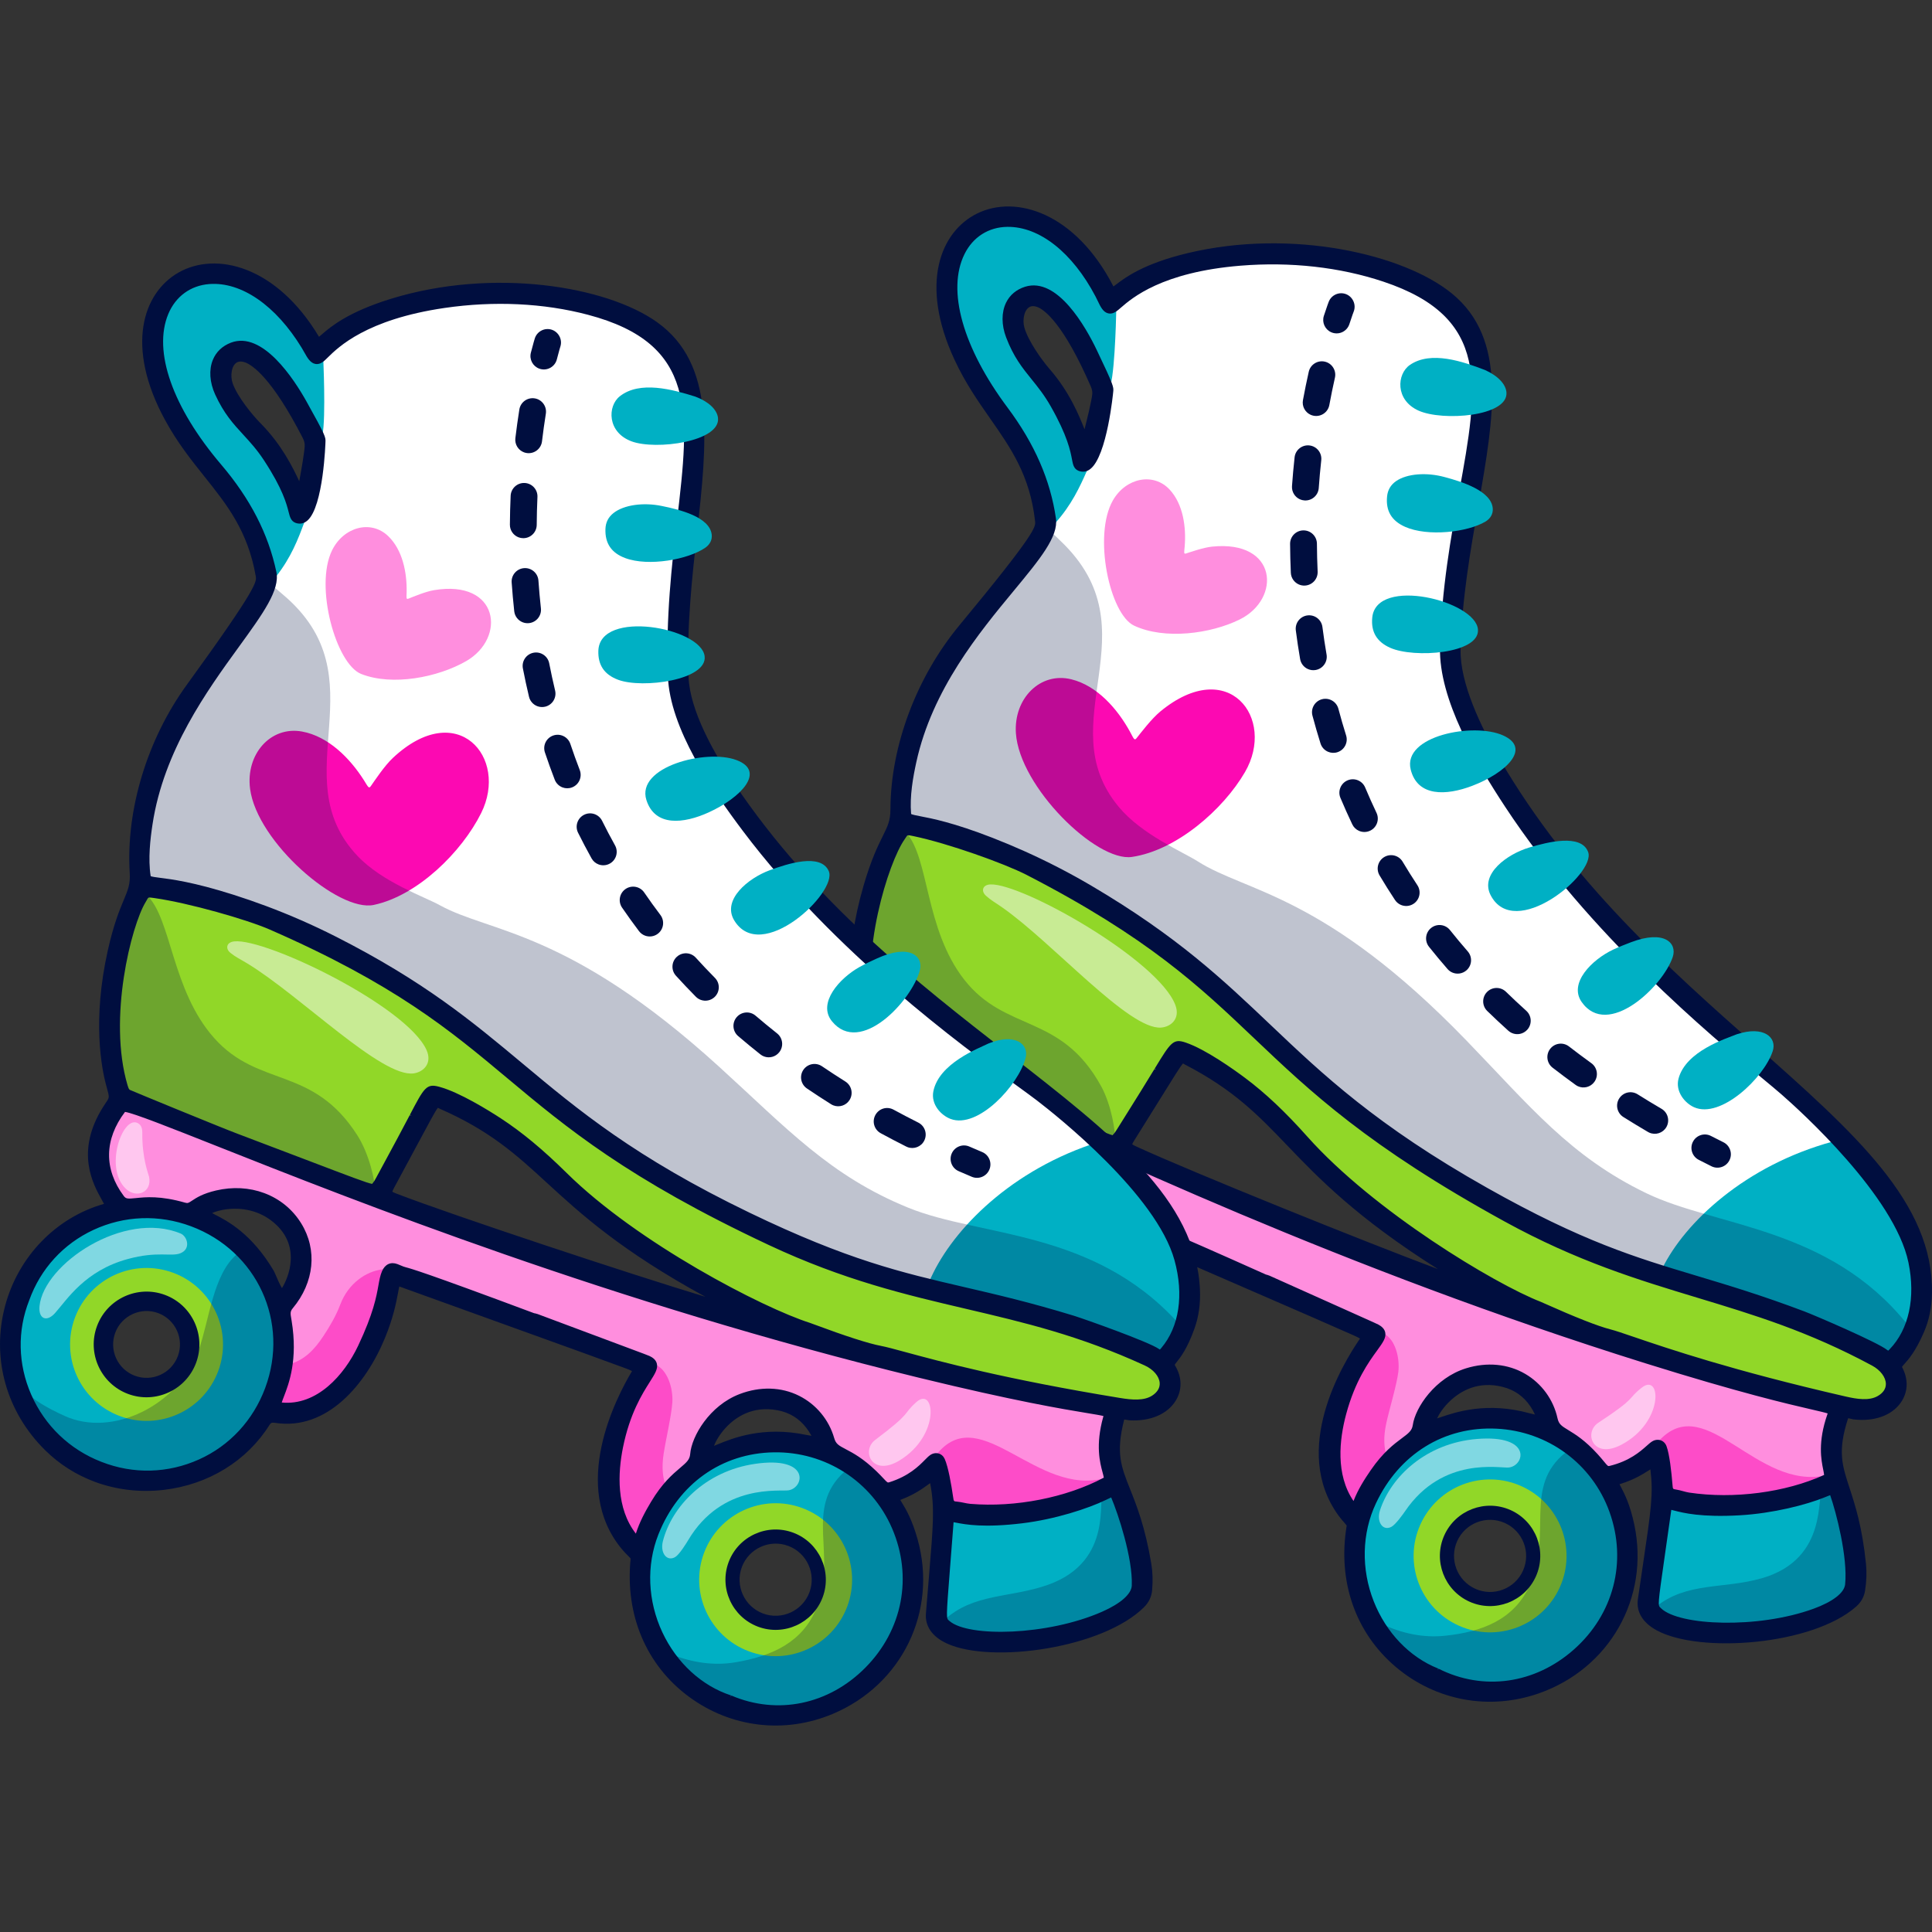 <?xml version="1.0" encoding="UTF-8"?>
<!-- Generator: Adobe Illustrator 25.2.1, SVG Export Plug-In . SVG Version: 6.00 Build 0)  -->
<svg xmlns="http://www.w3.org/2000/svg" xmlns:xlink="http://www.w3.org/1999/xlink" version="1.1" id="Capa_1" x="0px" y="0px" viewBox="0 0 512 512" style="enable-background:new 0 0 512 512;" xml:space="preserve" width="512" height="512">
<rect x="0" y="0" width="512" height="512" fill="#333333" stroke="none"/>
<g>
	<g>
		<g>
			<g>
				<path style="fill:#FFFFFF;" d="M277.543,140.809c0.544-0.899,0.658-1.808,0.266-2.93c-0.862-2.469-0.547-9.322-8.23-22.263      c-4.448-7.492-12.144-14.886-16.49-29.576c-7.896-26.695,17.017-39.548,35.204-14.869c5.241,7.111,5.032,10.733,6.618,9.169      c17.88-17.628,71.108-16.118,90.186,2.172c13.268,12.722,3.973,45.641,1.03,63.63c-1.389,8.493-2.887,23.424-2.154,31.936      c0.449,5.217,1.431,4.344,1.96,6.07c7.504,24.47,35.664,56.956,54.902,75.65c21.496,20.888,76.341,57.785,67.013,88.665      c-1.218,4.031-2.756,7.998-5.895,11.055c-1.188,1.156-1.641,1.285-2.878,0.248c-1.405-1.177-3.201-1.588-4.657-2.582      c-9.941-6.782-50.517-18.353-63.88-22.956c-20.161-6.944-50.818-23.138-75.471-43.343      c-27.196-22.29-32.417-32.624-58.485-49.139c-11.963-7.578-24.926-13.978-27.088-14.82      c-30.578-11.916-30.396-7.091-30.293-11.834c0.181-8.368,1.729-16.118,3.965-22.621      C251.511,168.207,264.456,162.43,277.543,140.809z M292.783,104.443c0.078-0.866-0.028-1.662-0.352-2.468      c-14.689-36.477-26.936-23.177-24.213-14.543c3.758,11.915,14.083,15.472,17.983,33.968c0.057,0.272,0.148,0.54,0.251,0.799      c0.175,0.438,0.93,0.579,1.159,0.181C290.052,118.143,292.041,112.637,292.783,104.443z"/>
				<path style="fill:#FC09B2;" d="M329.932,204.611c-5.775,9.946-18.185,20.76-29.955,22.483      c-9.456,1.385-29.797-18.571-30.75-32.774c-0.619-9.224,6.462-16.336,14.699-14.295c6.835,1.694,12.194,7.803,15.558,13.931      c0.945,1.721,1.117,2.42,1.706,1.684c1.181-1.476,3.967-5.164,6.333-7.111C325.576,173.666,338.208,190.358,329.932,204.611z"/>
				<g>
					<path style="fill:#00B0C4;" d="M409.781,379.664c-17.82-8.134-38.837-0.541-47.129,17.72       c-8.299,18.279,0.404,39.015,17.291,46.853c18.559,8.589,39.999-0.086,47.513-17.711       C435.405,409.484,428.258,388.113,409.781,379.664z M390.783,421.48c-5.036-2.258-7.306-8.217-5.048-13.253       c2.258-5.035,8.217-7.305,13.254-5.046c5.035,2.258,7.305,8.217,5.047,13.253C401.778,421.469,395.819,423.738,390.783,421.48z       "/>
					<path style="fill:#00B0C4;" d="M266.487,349.934c8.986-28.817-19.669-53.619-45.594-44.045       c-35.63,13.158-29.339,62.912,5.748,68.66C243.151,377.237,260.718,368.467,266.487,349.934z M227.224,351.211       c-6.452-2.893-9.352-10.509-6.459-16.961c2.893-6.453,10.509-9.353,16.962-6.459c6.452,2.893,9.352,10.509,6.459,16.961       C241.292,351.205,233.676,354.105,227.224,351.211z"/>
					<path style="fill:#00B0C4;" d="M506.142,352.886c-0.921,2.498-2.24,4.741-4.165,6.606c-1.199,1.162-1.65,1.283-2.874,0.301       c-10.256-8.222-57.646-21.979-58.053-22.114c-0.844-0.281-0.959-0.677-0.544-1.521c6.01-12.215,21.934-27.292,45.206-33.635       c1.354-0.369,2.247-0.09,3.179,0.976C502.229,318.756,513.947,334.053,506.142,352.886z"/>
					<path style="fill:#00B0C4;" d="M253.362,67.07c3.137-6.824,10.871-10.951,19.123-8.259       c15.442,5.038,20.376,22.108,21.734,21.874c1.963-0.338,1.613,0.997,1.59,2.079c-0.037,1.784-0.471,19.369-2.017,20.248       c-1.901,1.08-2.844-9.427-12.584-20.922c-7.501-8.852-15.669-2.486-12.771,6.068c3.099,9.146,7.751,10.1,13.474,21.319       c5.503,10.789,3.237,12.729,5.769,13.763c0.61,0.249,0.641,0.915,0.397,1.466c-1.938,4.38-4.147,9.171-8.402,13.887       c-0.723,0.801-1.12,0.693-1.676-0.264c-1.18-2.033-0.064-8.551-8.456-22.77c-4.333-7.343-11.862-14.537-16.316-29.045       c-1.383-4.503-2.231-9.119-1.426-13.876C252.128,70.694,252.524,68.768,253.362,67.07z"/>
					<path style="fill:#00B0C4;" d="M442.187,429.612c-2.578-1.156-5.289-2.112-4.755-5.634c0.018-0.121,3.315-23.823,3.327-23.946       c0.182-1.909,1.198-2.576,3.073-1.985c10.788,3.398,28.907,0.753,40.529-3.827c1.682-0.663,2.204-0.344,2.687,1.2       c4.074,13.024,3.964,18.332,4.225,22.86c0.169,2.929-1.208,5.06-3.513,6.626c-9.797,6.654-31.918,9.968-45.597,4.767       C442.171,429.653,442.179,429.632,442.187,429.612z"/>
				</g>
				<path style="fill:#91D728;" d="M409.101,347.387c-54.971-24.65-61.441-47.596-85.558-63.657      c-2.348-1.564-4.976-2.626-7.229-4.327c-0.073-0.055-0.165-0.088-0.251-0.127c-2.805-1.276-3.794-2.221-6.088,1.649      c-3.199,5.396-6.667,10.632-10.007,15.945c-3.966,6.31-3.713,7.024-5.744,6.366c-4.594-1.488-57.787-27.277-62.701-29.242      c-0.995-0.398-1.385-1.128-1.625-2.104c-2.803-11.405-1.124-24.542,2.066-35.845c2.142-7.587,5.138-13.039,6.344-15.609      c0.57-1.214,1.528-1.576,2.785-1.284c55.203,12.793,86.074,49.108,106.282,66.857c23.811,20.915,55.049,39.893,88.995,51.469      c8.727,2.977,44.172,12.353,62.171,23.439c4.241,2.612,4.603,8.644,0.288,10.869c-1.081,0.557-2.225,0.978-3.479,1.045      c-1.884,0.101-3.755,0.077-5.595-0.375c-27.676-6.794-56.734-14.212-80.703-24.96      C409.068,347.459,409.084,347.423,409.101,347.387z"/>
				<path style="fill:#91D728;" d="M240.766,321.013c-10.208-4.578-22.2-0.011-26.778,10.197      c-4.578,10.208-0.011,22.201,10.197,26.778c10.208,4.578,22.201,0.011,26.778-10.197      C255.541,337.583,250.974,325.591,240.766,321.013z M227.224,351.211c-6.452-2.893-9.352-10.509-6.459-16.961      c2.893-6.453,10.509-9.353,16.962-6.459c6.452,2.893,9.352,10.509,6.459,16.961      C241.292,351.205,233.676,354.105,227.224,351.211z"/>
				<path style="fill:#91D728;" d="M403.177,393.843c-10.208-4.578-22.201-0.011-26.778,10.197      c-4.577,10.208-0.011,22.201,10.198,26.778c10.208,4.577,22.2,0.011,26.778-10.197      C417.952,410.412,413.385,398.42,403.177,393.843z M389.635,424.041c-6.453-2.894-9.353-10.509-6.46-16.962      c2.893-6.452,10.509-9.353,16.962-6.458c6.452,2.893,9.352,10.509,6.459,16.961      C403.703,424.034,396.087,426.934,389.635,424.041z"/>
				<g>
					<path style="fill:#FF8EDE;" d="M328.527,164.171c-7.719,3.813-19.937,5.421-27.992,1.623       c-6.471-3.051-10.898-23.919-5.613-33.173c3.433-6.01,10.793-7.514,15.086-2.831c3.562,3.886,4.377,9.915,3.937,15.13       c-0.123,1.464-0.305,1.971,0.367,1.756c1.347-0.431,4.613-1.578,6.894-1.814C338.621,143.065,339.59,158.707,328.527,164.171z"/>
					<path style="fill:#FF8EDE;" d="M351.126,346.825c-0.784-0.351-44.76-19.291-51.05-22.273c-1.044-0.495-2.26-0.169-2.599,1.254       c-0.63,2.645-1.392,5.244-2.238,7.828c-4.21,12.846-14.646,27.711-27.948,25.779c-1.785-0.259-3.314-0.736-2.443-2.317       c3.785-6.875,5.072-14.25,4.156-21.985c-0.627-5.293,2.73-2.493,6.11-12.772c0.685-2.082,0.56-4.306,0.138-6.416       c-1.943-9.71-11.47-16.361-23.426-13.449c-4.069,0.991-4.598,3.093-7.001,2.29c-12.715-4.25-15.147,0.19-17.649-3.627       c-5.661-8.635-4.292-18.027,2.064-25.123c1.016-1.134,1.805-1.204,3.221-0.51c9.245,4.53,10.102,5.515,17.7,8.581       c4.361,1.76,8.297,4.345,12.604,6.202c0.11,0.047,85.605,38.972,107.651,45.701c3.773,1.151,7.234,3.104,11.083,4.021       c0.9,0.215,1.72,0.745,2.601,1.063c133.677,48.257,96.623,18.698,101.089,47.716c0.544,3.532,0.482,3.96-2.979,5.092       c-12.33,4.032-27.241,6.445-38.981,2.836c-1.419-0.436-2.157-1.241-2.201-2.83c-0.041-1.465-0.494-6.397-0.835-7.822       c-1.291-5.384-1.248,0.765-11.909,4.19c-2.004,0.644-3.551,0.365-4.901-1.466c-2.951-4.001-7.73-7.547-10.712-8.922       c-2.207-1.018-1.312-2.201-2.613-5.599c-6.29-16.44-29.871-12.431-33.59,4.065c-0.335,1.485-0.923,2.539-2.174,3.403       c-14.428,9.963-13.066,22.31-15.985,18.94c-6.588-7.604-6.207-19.854-2.675-29.402c0.713-1.928,1.139-3.981,2.174-5.771       c1.826-3.158,3.463-6.433,5.647-9.376c1.666-2.245,1.892-2.898-0.261-3.879c-4.012-1.83-8.044-3.617-12.068-5.421       C351.125,346.826,351.125,346.826,351.126,346.825z"/>
				</g>
				<g style="opacity:0.5;">
					<path style="fill:#FC09B2;" d="M483.837,391.005c1.947-0.412,2.212,0.886,0.673,1.738c-7.851,4.348-28.267,7.694-40.979,4.086       c-1.648-0.468-2.501-1.351-2.527-3.183c-0.161-11.274-3.31-9.854-0.974-12.225       C452.368,368.899,465.434,394.901,483.837,391.005z"/>
					<path style="fill:#FC09B2;" d="M357.285,366.542c1.968-3.502,3.783-7.097,6.133-10.379c1.327-1.853,1.809-3.493,3.309-2.74       c3.091,1.553,4.292,6.512,3.835,10.223c-0.407,3.307-2.375,9.867-3.154,13.39c-1.762,7.973,1.413,9.386-0.549,11.493       c-6.53,7.012-6.083,14.729-8.542,12.169c-6.508-6.776-6.221-20.105-2.581-29.643       C356.301,369.575,356.503,367.961,357.285,366.542z"/>
					<path style="fill:#FC09B2;" d="M293.404,338.241c-1.573,4.262-3.738,7.445-5.969,10.575       c-10.066,14.132-24.762,11.358-22.692,8.527c3.167-4.33,2.549-9.762,4.773-10.134c4.401-0.737,7.346-3.595,9.874-6.944       c1.917-2.539,3.699-5.181,5.024-8.11c2.425-5.359,7.361-8.313,11.7-8.523c1.645-0.079,1.875,0.261,1.42,1.901       c-0.85,3.067-1.638,6.153-2.586,9.189C294.506,336.144,293.751,337.469,293.404,338.241z"/>
				</g>
				<g style="opacity:0.5;">
					<path style="fill:#FFFFFF;" d="M265.6,240.473c-1.961-1.374-2.978-1.87-4.329-3.107c-1.327-1.216-0.92-2.91,1.234-2.985       c8.51-0.296,44.48,20.069,48.971,31.944c1.387,3.665-1.19,5.806-3.789,5.995C299.144,272.939,279.176,249.987,265.6,240.473z"/>
					<path style="fill:#FFFFFF;" d="M243.376,310.751c1.681,0.83,2.566,4.267-0.458,5.222c-2.513,0.793-5.918-1.03-13.984,0.626       c-11.506,2.363-16.65,9.622-20.118,13.054c-2.41,2.384-4.552,1.236-4.001-2.096       C206.655,316.471,228.81,303.555,243.376,310.751z"/>
					<path style="fill:#FFFFFF;" d="M391.38,381.342c14.695-1.2,12.74,7.072,8.47,7.563c-2.266,0.26-17.501-3.099-27.469,11.552       c-0.51,0.751-2.55,3.614-3.666,4.184c-2.279,1.166-3.998-1.33-2.999-4.41C368.616,391.295,377.98,382.437,391.38,381.342z"/>
					<path style="fill:#FFFFFF;" d="M429.685,382.869c-7.579,3.992-10.083-3.223-6.112-5.831c10.514-6.904,7.437-6.091,11.522-9.308       C440.261,363.664,441.051,376.881,429.685,382.869z"/>
					<path style="fill:#FFFFFF;" d="M233.687,280.709c1.023,0.486,1.322,1.482,1.239,2.606c-0.523,7.062,0.969,11.259,1.053,11.923       c0.527,4.157-3.707,5.587-6.357,2.74C224.22,292.175,229.843,278.884,233.687,280.709z"/>
				</g>
				<g style="opacity:0.25;">
					<path style="fill:#000E3F;" d="M277.175,141.654c1.03-1.424,1.558-0.51,3.883,1.702c25.052,23.833-3.205,48.1,15.428,70.486       c6.159,7.399,16.995,11.917,20.921,14.423c12.918,8.248,33.606,8.604,71.19,47.457c16.864,17.433,27.478,30.741,47.706,40.495       c18.564,8.953,48.289,8.851,69.099,34.67c0.731,0.907,0.822,1.767,0.388,2.857c-2.55,6.408-5.479,7.771-11.381,3.812       c-26.101-17.508-77.517-16.006-139.343-66.672c-27.559-22.584-34.985-35.915-68.792-55.391       c-0.103-0.059-14.258-7.602-17.007-8.668c-29.801-11.554-30.118-7.206-30.062-11.409c0.105-7.951,2.853-15.147,3.948-22.898       C245.716,174.359,256.717,169.928,277.175,141.654z"/>
					<path style="fill:#000E3F;" d="M278.207,296.117c-3.761-1.485-7.067-3.857-10.81-5.392       c-9.981-4.092-28.602-13.773-35.68-16.649c-1.088-0.442-1.572-1.159-1.839-2.254c-1.303-5.338-1.607-10.749-1.276-16.209       c0.858-14.155,4.398-23.371,8.587-32.982c0.261-0.6,0.583-1.18,0.934-1.732c0.635-0.999,1.237-1.061,2.002-0.232       c6.15,6.663,4.922,25.505,15.37,38.906c11.009,14.122,25.666,8.897,36.314,28.284c2.753,5.013,3.91,12.308,3.687,14.858       c-0.096,1.101-1.492,0.454-2.636-0.054C289.857,301.33,280.44,296.998,278.207,296.117z"/>
					<path style="fill:#000E3F;" d="M385.676,446.301c-8.52-2.378-15.467-7.316-20.435-14.857c-0.251-0.382-0.648-0.865-0.338-1.265       c0.526-0.68,0.962,0.069,1.411,0.273c5.293,2.401,10.777,3.652,16.638,3.039c9.781-1.022,18.16-4.233,22.349-13.147       c6.37-13.554-1.834-26.307,9.64-35.453c1.119-0.892,2.101-0.894,3.228,0.096C446.897,410.257,421.748,456.367,385.676,446.301z       "/>
					<path style="fill:#000E3F;" d="M258.112,317.025c0.911-0.633,1.392-0.555,2.193,0.3c1.618,1.726,2.885,3.709,3.885,5.832       c13.908,29.507-12.317,57.77-39.706,50.857c-20.607-5.2-26.371-23.581-25.541-23.854c1.436-0.474,1.013,1.73,10.682,6.883       c12.295,6.552,30.275-0.901,36.499-15.068C249.423,334.466,251.217,321.821,258.112,317.025z"/>
					<path style="fill:#000E3F;" d="M438.74,427.774c-0.709-0.694-0.749-1.266,0.009-1.884c8.243-6.727,17.972-4.712,28.151-7.638       c18.033-5.185,14.303-22.6,16.114-23.466c3.475-1.66,3.54-0.913,4.095,0.854c1.86,5.925,6.749,23.267,2.353,27.747       c-5.884,5.997-27.346,11.433-43.314,7.681C444.646,430.716,439.794,428.804,438.74,427.774z"/>
				</g>
			</g>
			<g>
				<path style="fill:#000E3F;" d="M494.279,421.439c0.378-2.522,0.451-4.819,0.225-7.021c-1.008-9.827-2.871-15.535-4.372-20.132      c-1.98-6.064-3.176-9.725-0.395-18.334c0.014-0.05,0.027-0.079,0.028-0.093c0.068-0.005,0.26,0.005,0.753,0.142      c0.24,0.068,0.453,0.12,0.616,0.14c5.47,0.674,10.179-0.986,12.597-4.44c1.887-2.69,2.058-6.019,0.471-9.132      c-0.071-0.137-0.149-0.292-0.156-0.327c0.026-0.099,0.301-0.404,0.622-0.757c1.034-1.146,2.962-3.279,5.209-8.481      c1.352-3.127,2.043-6.493,2.114-10.292c0.449-23.864-20.377-42.321-46.745-65.687c-22.892-20.286-48.838-43.28-67.856-75.918      c-4.832-8.292-10.543-20.056-10.318-29.027c0.331-13.263,2.636-26.355,4.675-37.939c4.189-23.769,7.806-44.296-6.997-56.374      c-12.776-10.427-42.455-17.279-69.987-10.69c-11.65,2.788-16.467,6.421-18.782,8.169c-0.233,0.176-0.645,0.488-0.9,0.672      c-0.028-0.049-0.06-0.108-0.096-0.177c-10.001-19.278-25.691-24.238-36.021-19.165c-9.725,4.777-15.36,18.602-6.025,38.722      c2.877,6.202,6.26,11.04,9.532,15.719c5.406,7.734,10.513,15.04,11.841,27.145c0.163,1.441,0.33,2.931-20.062,27.553      c-11.395,13.762-18.226,31.992-18.273,48.765c-0.008,3.004-0.727,4.457-2.046,7.121c-1.294,2.614-3.064,6.195-5.073,13.099      c-5.279,18.133-3.639,30.935-2.691,35.599l0.135,0.647c0.533,2.59,0.533,2.59-0.387,3.779c-0.264,0.344-0.585,0.759-0.966,1.288      c-8.148,11.324-3.917,20.194-1.885,24.457c0.177,0.368,0.381,0.794,0.529,1.142c-12.869,2.769-23.518,12.412-27.871,25.288      c-4.57,13.523-1.51,28.068,8.186,38.908c3.486,3.899,7.691,6.969,12.498,9.124c5.593,2.508,11.877,3.657,18.175,3.325      c11.863-0.625,22.451-6.233,29.05-15.389c0.371-0.515,0.632-0.655,1.453-0.471c13.647,3.046,24.739-8.65,30.567-20.612      c2.542-5.221,3.539-9.108,4.142-11.456c0.149-0.582,0.377-1.483,0.51-1.893c4.375,1.888,46.758,20.319,47.078,20.462      c3.366,1.496,6.038,2.668,8.007,3.519c2.522,1.092,4.559,1.974,5.031,2.32c-4.672,6.771-18.343,29.461-5.729,46.863      c0.637,0.878,1.179,1.484,1.577,1.93c0.633,0.708,0.625,0.749,0.61,0.849c-2.43,14.742,2.343,28.389,13.095,37.441      c10.578,8.904,24.693,11.509,37.762,6.964c18.805-6.536,29.477-25.352,25.376-44.738c-1.138-5.382-2.615-8.203-3.5-9.895      c-0.115-0.221-0.293-0.56-0.419-0.807c0.106-0.04,0.249-0.09,0.438-0.152c3.47-1.093,5.659-2.478,7.113-3.399      c0.193-0.122,0.42-0.267,0.632-0.395c0.807,6.469,0.192,10.632-2.031,25.668c-0.38,2.561-0.806,5.435-1.277,8.687      c-0.494,3.406,1.248,6.29,5.038,8.336c11.404,6.165,41.237,3.911,52.805-6.334C493.231,424.585,494.029,423.133,494.279,421.439      z M384.419,371.138c2.739-2.535,7.352-5.219,13.776-3.604c0.781,0.196,1.53,0.454,2.225,0.766      c2.789,1.25,4.927,3.461,6.365,6.574c-0.435-0.088-0.904-0.195-1.356-0.32c-11.329-3.161-19.679-0.324-23.693,1.04      c-0.29,0.099-0.6,0.203-0.888,0.297C381.347,374.768,382.483,372.928,384.419,371.138z M426.591,388.475      c-0.468,0.115-0.477,0.112-1.557-1.199l-0.002-0.001c-0.426-0.515-0.952-1.154-1.655-1.926c-3.355-3.677-5.886-5.22-7.739-6.349      c-1.791-1.092-2.531-1.544-2.88-3.138c-1.081-4.94-4.202-9.23-8.564-11.773c-4.563-2.663-10.134-3.187-15.681-1.471      c-8.161,2.521-13.44,10.356-14.112,15.041c-0.214,1.491-1.115,2.162-2.923,3.51c-2.089,1.559-4.951,3.695-8.216,8.441      c-1.672,2.43-3.369,5.093-4.567,8.174c-4.806-7.039-3.745-16.331-1.959-22.989c2.388-8.887,6.014-13.881,8.187-16.869      c1.549-2.133,2.486-3.418,2.168-4.847c-0.242-1.078-1.158-1.691-1.819-2.055c-0.249-0.141-0.246-0.14-9.995-4.51l-18.846-8.447      l-0.65-0.228l-0.258-0.055c-28.466-12.757-31.849-13.876-33.127-14.298c-0.472-0.158-0.595-0.197-2.075-0.936      c-0.051-0.025-0.101-0.048-0.152-0.071c-1.722-0.772-3.281-0.166-4.191,1.645c-0.551,1.099-0.829,2.231-1.18,3.666      c-0.713,2.922-1.793,7.335-6.37,15.607c-4.232,7.653-11.973,15.22-21.174,13.748c0.161-0.434,0.473-1.107,0.666-1.525      c1.524-3.31,4.363-9.471,3.327-19.926l-0.049-0.475c-0.159-1.499-0.213-2.004,0.561-2.818      c6.139-6.479,7.545-15.026,3.668-22.308c-2.049-3.847-5.249-6.83-9.253-8.625c-3.866-1.734-8.263-2.256-12.714-1.51      c-3.607,0.605-5.358,1.612-6.516,2.278c-0.973,0.558-1.175,0.674-1.874,0.425c-6.417-2.295-10.342-2.143-12.943-2.041      c-2.175,0.086-2.645,0.037-3.159-0.746c-4.852-7.43-4.233-15.315,1.739-22.23c2.155,0.414,12.05,5.085,23.48,10.481      c35.709,16.86,102.181,48.243,181.885,73.166c25.175,7.872,37.776,10.785,43.896,12.2c1.932,0.446,3.772,0.871,4.385,1.084      c-0.019,0.061-0.044,0.135-0.077,0.224c-2.591,7.395-1.625,12.135-1.106,14.68c0.086,0.423,0.221,1.088,0.236,1.397      c-10.25,4.648-23.926,6.44-35.752,4.677c-0.544-0.081-1.1-0.235-1.636-0.383c-0.587-0.161-1.25-0.341-1.917-0.441      c-0.78-0.117-0.778-0.117-0.869-1.211c-0.284-3.507-0.792-8.138-1.598-10.292c-0.281-0.749-0.838-1.297-1.539-1.533      c-0.729-0.249-1.556-0.138-2.266,0.302c-0.443,0.273-0.894,0.675-1.467,1.185C434.681,384.675,431.867,387.176,426.591,388.475z       M246.225,308.998c17.091,7.664,24.505,27.012,16.882,44.048c-3.724,8.323-10.359,14.627-18.68,17.751      c-8.456,3.177-17.605,2.859-25.847-0.996c-8.174-3.766-14.375-10.511-17.461-18.993c-3.008-8.269-2.627-17.132,1.086-24.992      c3.504-8.094,9.96-14.312,18.179-17.507C228.768,305.048,237.937,305.289,246.225,308.998z M252.023,305.865      c0.828-0.319,2.334-0.723,4.45-0.792c2.809-0.089,8.15,0.441,12.363,5.012c2.518,2.731,3.595,5.931,3.202,9.513      c-0.366,3.338-1.924,6.077-2.803,7.291c-0.499-0.933-1.115-2.671-1.351-3.337c-0.247-0.7-0.423-1.182-0.547-1.427      c-5.193-10.2-11.489-13.964-14.514-15.773l-0.242,0.4l0.205-0.423C252.541,306.184,252.268,306.019,252.023,305.865z       M268.665,156.552c6.89-8.327,11.868-14.342,11.169-19.169c-1.477-10.191-5.667-19.793-12.811-29.353      c-11.878-15.9-16.15-31.109-11.426-40.679c2.237-4.534,6.376-7.169,11.354-7.232c8.514-0.104,17.257,6.793,23.378,18.456      c0.217,0.414,0.415,0.825,0.602,1.216c0.714,1.494,1.402,2.906,2.704,3.236c0.752,0.189,1.514-0.004,2.327-0.594      c0.279-0.203,0.63-0.504,1.069-0.884c2.978-2.581,10.884-9.439,31.716-11.141c13.237-1.08,26.326,0.38,37.848,4.226      c28.509,9.51,25.171,27.808,20.132,55.54c-2.201,12.112-4.697,25.839-5.104,41.414c-0.361,13.778,9.675,30.693,17.256,42.218      c22.313,33.923,54.452,60.587,68.176,71.973c2.039,1.69,3.799,3.15,5.029,4.225c4.982,4.353,30.017,26.954,33.676,44.572      c1.932,9.318,0.117,17.698-4.98,22.987c-0.345,0.358-0.394,0.379-0.402,0.374c-0.049-0.01-0.185-0.127-0.24-0.17      c-2.497-2.032-19.265-9.214-21.991-10.243c-11.26-4.247-20.01-6.874-28.474-9.413c-16.276-4.886-30.33-9.105-55.472-23.27      c-29.406-16.566-43.656-30.099-57.437-43.187c-12.717-12.077-24.728-23.484-47.51-36.913c-5.677-3.344-11.648-6.428-17.75-9.164      c-2.779-1.246-5.623-2.437-8.449-3.538c-10.426-4.062-16.184-5.159-19.283-5.75c-0.805-0.152-2.154-0.412-2.317-0.593      c-0.408-4.684,0.522-9.782,1.378-13.7C247.047,182.685,259.537,167.585,268.665,156.552z M239.669,222.527      c0.194-0.276,0.349-0.515,0.537-0.805c0.3-0.467,0.3-0.467,1.924-0.129c9.087,1.891,24.103,7.257,29.942,10.269      c32.205,16.6,45.853,29.571,60.305,43.307c14.811,14.077,30.127,28.635,66.364,48.54c19.225,10.559,35.401,15.456,51.062,20.197      c15.158,4.589,29.472,8.92,46.323,17.994c2.198,1.184,3.632,3.09,3.649,4.856c0.012,1.294-0.744,2.41-2.187,3.224      c-2.272,1.286-5.433,0.81-8.51,0.102c-30.017-6.893-46.988-12.679-56.11-15.788c-2.733-0.933-4.892-1.669-6.253-2.017      c-3.272-0.839-9.16-3.154-17.501-6.883c-0.514-0.23-0.833-0.371-0.914-0.404c-12.18-4.738-44.19-23.971-61.832-43.764      c-5.886-6.601-11.135-11.55-16.521-15.574c-2.97-2.219-10.457-7.578-15.734-9.364c-3.317-1.126-3.97-0.054-8.216,6.922      l0.4,0.243l-0.461-0.143c-0.945,1.555-2.092,3.437-3.508,5.707l-3.433,5.503c-3.33,5.346-3.47,5.564-3.715,5.825      c-0.079,0.083-0.175,0.185-0.352,0.398l-0.07,0.104c-1.135-0.228-6.149-2.514-15.666-6.854l-0.665-0.303      c-4.695-2.14-10.686-4.873-18.348-8.339c-4.426-1.985-27.283-13.146-27.872-13.484c-0.24-0.233-0.37-0.738-0.483-1.235      C227.701,252.578,235.552,228.422,239.669,222.527z M307.732,290.779c3.155-5.089,5.148-8.3,5.778-8.952      c0.018,0.01,0.034,0.021,0.052,0.031c0.137,0.083,0.29,0.174,0.464,0.264c12.979,6.703,19.516,13.521,27.091,21.423      c8.224,8.577,18.346,19.135,39.958,32.781c-19.429-7.245-65.03-25.644-79.939-32.488c-0.698-0.32-0.978-0.503-1.088-0.591      c0.045-0.136,0.181-0.443,0.593-1.099h0.002c2.921-4.653,5.185-8.304,6.958-11.159L307.732,290.779z M443.722,400.327      l0.005,0.001c2.303,0.594,7.094,1.831,17.375,1.238c8.7-0.5,17.596-2.769,22.556-4.796l0.441-0.183      c0.195-0.082,0.637-0.268,0.914-0.354c1.57,4.456,4.708,16.458,3.962,23.652c-0.233,2.244-3.283,4.593-8.367,6.447      c-14.796,5.393-35.636,4.496-40.392-0.103l-0.194-0.183c-0.661-0.621-0.716-0.672,1.102-13.321l0.073-0.517      c0.441-3.064,0.978-6.811,1.622-11.404c0.022-0.162,0.061-0.443,0.095-0.677C443.165,400.182,443.491,400.267,443.722,400.327z       M381.225,442.22l-0.212,0.418l0.116-0.46c-7.577-3.013-13.805-9.516-17.077-17.813c-3.373-8.552-3.16-18.021,0.589-25.978      c6.145-13.043,18.081-20.434,31.931-19.772c13.616,0.65,25.377,9.309,29.958,22.057c4.728,13.166,1.103,27.148-9.461,36.489      C406.796,446.247,393.108,448.214,381.225,442.22z"/>
				<path style="fill:#000E3F;" d="M288.933,124.3L288.933,124.3c4.474-3.458,6.075-20.365,6.087-20.522      c0.119-1.207,0.156-1.57-4.374-11.03c-2.841-5.935-10.369-19.444-18.982-16.761c-2.311,0.725-4.059,2.189-5.053,4.239      c-1.239,2.554-1.231,5.903,0.024,9.189c1.994,5.224,4.308,8.085,6.762,11.118c1.647,2.038,3.353,4.146,5.049,7.132      c4.477,7.877,5.233,11.91,5.642,14.083c0.249,1.316,0.464,2.452,1.649,2.984c0.222,0.099,0.471,0.174,0.757,0.226      C287.348,125.114,288.166,124.892,288.933,124.3z M273.103,81.236c0.572-0.204,1.259-0.128,2.041,0.222      c1.799,0.807,6.758,4.463,13.927,20.946c0.335,0.771,0.46,1.471,0.383,2.138c-0.209,1.783-1.286,6.289-2.044,9.228      c-1.378-3.478-3.93-9.861-9.25-15.964c-2.056-2.359-5.693-7.438-6.701-11.031C270.875,84.692,271.465,81.818,273.103,81.236z"/>
				<path style="fill:#000E3F;" d="M226.747,352.279c7.045,3.159,15.347-0.002,18.506-7.048c3.159-7.046-0.002-15.347-7.047-18.506      c-7.045-3.159-15.348,0.001-18.508,7.047C216.539,340.817,219.702,349.119,226.747,352.279z M236.101,331.419      c4.456,1.998,6.456,7.25,4.458,11.707c-1.999,4.457-7.25,6.457-11.706,4.459c-4.458-1.999-6.458-7.251-4.459-11.708      C226.391,331.42,231.643,329.42,236.101,331.419z"/>
				<path style="fill:#000E3F;" d="M400.329,400.193c-6.693-3.001-14.579,0.002-17.581,6.694c-3.001,6.692,0.002,14.578,6.695,17.58      c6.693,3.001,14.579-0.002,17.58-6.694C410.025,411.081,407.022,403.195,400.329,400.193z M390.975,421.053      c-4.809-2.157-6.969-7.825-4.812-12.635c2.157-4.81,7.826-6.968,12.635-4.811c4.809,2.157,6.969,7.824,4.812,12.635      C401.453,421.053,395.784,423.21,390.975,421.053z"/>
				<g>
					<path style="fill:#000E3F;" d="M353.123,88.178c1.869,0.605,3.872-0.42,4.477-2.287c0.689-2.132,1.134-3.298,1.155-3.348       c0.704-1.833-0.26-3.895-2.042-4.59c-1.83-0.705-3.887,0.207-4.593,2.037c0,0-0.501,1.295-1.282,3.712       c-0.565,1.743,0.288,3.603,1.924,4.337C352.878,88.09,352.999,88.137,353.123,88.178z"/>
					<path style="fill:#000E3F;" d="M354.686,187.828c-0.505-1.898-2.451-3.026-4.348-2.524c-1.898,0.504-3.027,2.45-2.524,4.347       c0.653,2.459,1.371,4.94,2.136,7.373c0.316,1.009,1.043,1.777,1.939,2.179c0.765,0.343,1.654,0.419,2.516,0.147       c1.874-0.587,2.915-2.584,2.327-4.456C355.999,192.563,355.311,190.185,354.686,187.828z"/>
					<path style="fill:#000E3F;" d="M348.998,144.092c-0.012-1.965-1.614-3.549-3.577-3.534c-1.962,0.012-3.544,1.612-3.534,3.575       c0.016,2.54,0.082,5.117,0.196,7.659c0.063,1.387,0.913,2.554,2.1,3.086c0.49,0.22,1.037,0.331,1.611,0.306       c1.962-0.088,3.48-1.749,3.392-3.711C349.076,149.022,349.012,146.538,348.998,144.092z"/>
					<path style="fill:#000E3F;" d="M349.484,129.327c0.171-2.432,0.395-4.909,0.663-7.363c0.213-1.95-1.196-3.705-3.148-3.92       c-1.951-0.212-3.706,1.197-3.919,3.149c-0.278,2.544-0.508,5.111-0.686,7.63c-0.108,1.531,0.768,2.903,2.09,3.496       c0.37,0.166,0.776,0.27,1.205,0.301C347.646,132.759,349.345,131.284,349.484,129.327z"/>
					<path style="fill:#000E3F;" d="M352.288,107.329c0.445-2.413,0.944-4.852,1.483-7.245c0.429-1.917-0.787-3.825-2.691-4.247       c-1.916-0.43-3.817,0.774-4.248,2.689c-0.557,2.484-1.073,5.01-1.535,7.512c-0.305,1.644,0.577,3.233,2.037,3.888       c0.255,0.114,0.527,0.2,0.812,0.252C350.078,110.535,351.933,109.26,352.288,107.329z"/>
					<path style="fill:#000E3F;" d="M361.785,208.697c-0.763-1.812-2.845-2.662-4.654-1.901c-1.81,0.76-2.662,2.843-1.902,4.653       c0.987,2.345,2.041,4.704,3.138,7.009c0.377,0.793,1.01,1.382,1.754,1.715c0.917,0.411,2.002,0.433,2.982-0.032       c1.773-0.843,2.528-2.963,1.684-4.737C363.737,213.198,362.727,210.941,361.785,208.697z"/>
					<path style="fill:#000E3F;" d="M350.456,166.163c-0.246-1.946-2.026-3.322-3.978-3.073c-1.947,0.25-3.322,2.031-3.072,3.979       c0.323,2.527,0.707,5.08,1.14,7.589c0.21,1.211,1.008,2.173,2.051,2.641c0.622,0.279,1.332,0.382,2.055,0.258       c1.936-0.333,3.233-2.173,2.899-4.107C351.136,171.039,350.767,168.588,350.456,166.163z"/>
					<path style="fill:#000E3F;" d="M375.618,234.586c-1.346-2.039-2.661-4.134-3.906-6.225c-1.002-1.687-3.187-2.238-4.875-1.235       c-1.686,1.006-2.238,3.187-1.234,4.873c1.302,2.186,2.676,4.374,4.082,6.504c0.387,0.584,0.914,1.016,1.509,1.283       c1.074,0.481,2.362,0.42,3.416-0.276C376.248,238.429,376.7,236.225,375.618,234.586z"/>
					<path style="fill:#000E3F;" d="M421.721,281.748c-2.003-1.445-3.994-2.934-5.919-4.425c-1.552-1.205-3.783-0.919-4.987,0.632       c-1.202,1.551-0.92,3.784,0.633,4.987c1.988,1.541,4.045,3.079,6.113,4.572c0.202,0.145,0.411,0.266,0.628,0.363       c1.507,0.676,3.331,0.225,4.333-1.166C423.673,285.118,423.312,282.896,421.721,281.748z"/>
					<path style="fill:#000E3F;" d="M440.326,293.848c-2.159-1.266-4.27-2.548-6.334-3.843c-1.695-1.064-3.858-0.541-4.901,1.12       c-1.044,1.662-0.542,3.857,1.12,4.9c2.123,1.333,4.297,2.653,6.516,3.954c0.114,0.067,0.231,0.127,0.348,0.18       c1.634,0.733,3.591,0.133,4.517-1.446C442.586,297.019,442.019,294.841,440.326,293.848z"/>
					<path style="fill:#000E3F;" d="M404.476,267.867c-1.831-1.649-3.642-3.344-5.383-5.039c-1.401-1.368-3.654-1.339-5.026,0.067       c-1.369,1.406-1.34,3.657,0.067,5.027c1.806,1.759,3.684,3.518,5.586,5.229c0.283,0.254,0.595,0.455,0.924,0.602       c1.372,0.615,3.038,0.31,4.096-0.866C406.053,271.428,405.936,269.18,404.476,267.867z"/>
					<path style="fill:#000E3F;" d="M388.972,252.134c-1.605-1.845-3.191-3.748-4.711-5.655c-1.226-1.536-3.462-1.787-4.995-0.563       c-1.536,1.223-1.788,3.46-0.564,4.996c1.584,1.986,3.235,3.967,4.909,5.89c0.349,0.401,0.769,0.705,1.224,0.91       c1.225,0.549,2.711,0.376,3.791-0.563C390.106,255.86,390.262,253.615,388.972,252.134z"/>
					<path style="fill:#000E3F;" d="M456.727,302.711c-1.11-0.552-2.208-1.108-3.299-1.668c-1.738-0.907-3.889-0.21-4.786,1.536       c-0.897,1.746-0.209,3.89,1.538,4.786c1.116,0.574,2.244,1.144,3.38,1.71c0.044,0.022,0.087,0.043,0.13,0.062       c1.732,0.777,3.783,0.052,4.636-1.662C459.2,305.719,458.485,303.586,456.727,302.711z"/>
				</g>
			</g>
			<g>
				<g>
					<path style="fill:#00B0C4;" d="M368.397,171.666c-3.551-1.592-5.102-4.215-4.734-8.008c1.067-11.005,27.575-4.41,28.014,3.234       C392.06,173.241,374.731,174.507,368.397,171.666z"/>
				</g>
				<g>
					<path style="fill:#00B0C4;" d="M393.693,138.21c-4.737,2.837-15.328,4.096-21.371,1.386c-3.55-1.592-5.101-4.215-4.734-8.007       c0.17-1.749,0.958-3.097,2.415-4.104c2.848-1.963,8.039-2.382,12.911-1.038c4.607,1.234,12.42,3.679,12.688,8.376       C395.684,136.191,394.991,137.418,393.693,138.21z"/>
				</g>
				<g>
					<path style="fill:#00B0C4;" d="M375.949,108.827c-6.272-2.812-5.794-9.709-2.319-12.111c5.586-3.848,14.041-0.912,19.938,1.354       c3.414,1.531,5.527,3.77,5.662,5.983C399.611,110.401,382.283,111.668,375.949,108.827z"/>
				</g>
				<g>
					<path style="fill:#00B0C4;" d="M390.145,208.257c-6.852,2.61-14.48,2.954-16.293-4.312       c-2.222-8.959,16.658-12.563,24.482-9.055C406.087,198.368,398.808,204.96,390.145,208.257z"/>
				</g>
				<g>
					<path style="fill:#00B0C4;" d="M394.988,237.146c-2.752-5.539,4.346-10.755,10.233-12.532c4.855-1.447,13.843-3.759,15.66,1.2       C422.977,231.541,401.29,249.596,394.988,237.146z"/>
				</g>
				<g>
					<path style="fill:#00B0C4;" d="M419.172,265.561c-3.54-5.021,2.717-11.247,8.3-13.89c1.584-0.745,3.249-1.394,4.708-1.949       c8.938-3.404,12.313,0.231,11.125,3.86C440.658,261.516,426.055,275.313,419.172,265.561z"/>
				</g>
				<g>
					<path style="fill:#00B0C4;" d="M448.936,293.424c-2.428-1.089-4.999-4.131-4.112-7.565       c1.937-7.331,12.593-10.606,15.424-11.762c7.176-2.392,10.753,0.868,9.534,4.48       C467.446,285.672,455.983,296.585,448.936,293.424z"/>
				</g>
			</g>
		</g>
		<g>
			<g>
				<path style="fill:#FFFFFF;" d="M71.171,155.133c0.486-0.932,0.541-1.846,0.079-2.941c-1.018-2.409-1.139-9.269-9.63-21.694      c-4.916-7.194-13.067-14.083-18.338-28.467C33.703,75.892,57.747,61.48,77.468,84.951c5.683,6.763,5.704,10.39,7.188,8.729      c16.723-18.73,69.939-20.61,90.141-3.571c14.051,11.852,6.869,45.295,5.077,63.436c-0.846,8.564-1.391,23.56-0.118,32.008      c0.78,5.179,1.705,4.245,2.342,5.933c9.045,23.943,39.216,54.571,59.605,72.004c22.781,19.478,79.863,52.811,72.519,84.221      c-0.959,4.1-2.241,8.157-5.18,11.407c-1.112,1.23-1.556,1.386-2.856,0.431c-1.478-1.086-3.296-1.381-4.812-2.28      c-10.352-6.135-51.583-15.102-65.211-18.845c-20.562-5.647-52.187-19.857-78.076-38.453      c-28.559-20.514-34.427-30.495-61.493-45.318c-12.421-6.801-25.765-12.363-27.976-13.066      c-31.274-9.945-30.785-5.142-30.985-9.882c-0.352-8.362,0.7-16.196,2.518-22.828C46.934,184.131,59.487,177.543,71.171,155.133z       M84.066,117.87c0.023-0.869-0.133-1.658-0.508-2.441c-16.981-35.469-28.356-21.416-25.089-12.973      c4.509,11.652,15.039,14.544,20.108,32.755c0.074,0.268,0.182,0.529,0.302,0.781c0.202,0.427,0.965,0.519,1.168,0.107      C82.213,131.716,83.847,126.094,84.066,117.87z"/>
				<path style="fill:#FC09B2;" d="M127.514,215.472c-5.13,10.293-16.827,21.875-28.464,24.344      c-9.349,1.984-30.918-16.637-32.773-30.751c-1.205-9.166,5.409-16.714,13.76-15.201c6.929,1.255,12.666,7.011,16.413,12.913      c1.052,1.658,1.268,2.344,1.81,1.572c1.085-1.548,3.631-5.406,5.868-7.5C121.197,184.867,134.866,200.721,127.514,215.472z"/>
				<g>
					<path style="fill:#00B0C4;" d="M218.339,385.089c-18.301-6.984-38.793,1.931-45.906,20.683       c-7.119,18.77,2.886,38.91,20.237,45.658c19.068,7.39,39.913-2.631,46.29-20.699       C245.809,413.218,237.317,392.346,218.339,385.089z M202.041,428.029c-5.17-1.933-7.814-7.735-5.881-12.905       c1.933-5.169,7.736-7.813,12.905-5.88c5.169,1.933,7.813,7.736,5.88,12.905C213.012,427.319,207.209,429.962,202.041,428.029z"/>
					<path style="fill:#00B0C4;" d="M73.444,364.537c7.134-29.331-23.041-52.259-48.304-41.054       c-34.721,15.398-25.276,64.651,10.105,68.155C51.892,393.27,68.866,383.399,73.444,364.537z M34.342,368.31       c-6.623-2.477-10.002-9.893-7.525-16.516c2.477-6.624,9.893-10.002,16.516-7.525c6.623,2.477,10.002,9.893,7.525,16.516       C48.381,367.408,40.965,370.787,34.342,368.31z"/>
					<path style="fill:#00B0C4;" d="M312.801,352.234c-0.76,2.552-1.934,4.874-3.736,6.858c-1.123,1.236-1.565,1.385-2.849,0.483       c-10.758-7.552-58.928-18.266-59.342-18.375c-0.86-0.227-1-0.615-0.639-1.483c5.22-12.573,20.153-28.632,42.974-36.443       c1.328-0.455,2.237-0.233,3.234,0.771C306.724,318.422,319.392,332.942,312.801,352.234z"/>
					<path style="fill:#00B0C4;" d="M42.348,83.082c2.696-7.01,10.153-11.621,18.558-9.459C76.637,77.667,82.648,94.39,83.987,94.07       c1.937-0.462,1.673,0.892,1.719,1.974c0.076,1.783,0.762,19.36-0.725,20.335c-1.828,1.198-3.438-9.227-13.89-20.079       c-8.049-8.357-15.796-1.484-12.359,6.868c3.674,8.93,8.378,9.586,14.803,20.419c6.178,10.418,4.041,12.497,6.633,13.368       c0.625,0.21,0.698,0.872,0.49,1.437c-1.656,4.495-3.555,9.416-7.502,14.394c-0.671,0.846-1.074,0.763-1.689-0.157       c-1.307-1.954-0.608-8.529-9.888-22.186c-4.792-7.052-12.762-13.752-18.131-27.947c-1.666-4.406-2.807-8.959-2.306-13.757       C41.346,86.776,41.619,84.83,42.348,83.082z"/>
					<path style="fill:#00B0C4;" d="M253.858,432.874c-2.647-0.99-5.413-1.771-5.104-5.32c0.011-0.122,1.793-23.985,1.796-24.109       c0.06-1.917,1.032-2.647,2.94-2.177c10.982,2.705,28.896-1.088,40.204-6.398c1.636-0.768,2.177-0.483,2.758,1.027       c4.894,12.738,5.122,18.043,5.671,22.545c0.355,2.912-0.884,5.127-3.084,6.836c-9.354,7.264-31.219,11.979-45.201,7.659       C253.844,432.915,253.851,432.895,253.858,432.874z"/>
				</g>
				<path style="fill:#91D728;" d="M215.606,352.921c-56.428-21.103-64.345-43.59-89.435-58.084      c-2.443-1.411-5.133-2.305-7.49-3.858c-0.077-0.051-0.171-0.078-0.258-0.111c-2.881-1.096-3.928-1.975-5.971,2.033      c-2.849,5.589-5.977,11.035-8.972,16.55c-3.557,6.55-3.258,7.246-5.327,6.718c-4.679-1.193-59.405-23.545-64.435-25.194      c-1.019-0.334-1.454-1.038-1.756-1.996c-3.522-11.203-2.684-24.42-0.219-35.904c1.654-7.708,4.298-13.339,5.338-15.981      c0.491-1.247,1.424-1.669,2.698-1.459c55.905,9.254,89.025,43.532,110.321,59.959c25.094,19.357,57.476,36.309,92.09,45.702      c8.899,2.415,44.869,9.517,63.537,19.435c4.399,2.337,5.144,8.334,0.979,10.829c-1.043,0.625-2.158,1.117-3.406,1.264      c-1.873,0.221-3.742,0.316-5.608-0.018c-28.052-5.019-57.523-10.573-82.128-19.775      C215.578,352.995,215.592,352.958,215.606,352.921z"/>
				<path style="fill:#91D728;" d="M45.934,337.312c-10.479-3.919-22.156,1.402-26.075,11.88      c-3.919,10.479,1.402,22.156,11.881,26.075c10.479,3.919,22.156-1.402,26.075-11.881      C61.734,352.908,56.413,341.231,45.934,337.312z M34.342,368.31c-6.623-2.477-10.002-9.893-7.525-16.516      c2.477-6.624,9.893-10.002,16.516-7.525c6.623,2.477,10.002,9.893,7.525,16.516C48.381,367.408,40.965,370.787,34.342,368.31z"/>
				<path style="fill:#91D728;" d="M212.65,399.659c-10.479-3.919-22.156,1.402-26.075,11.881      c-3.919,10.479,1.402,22.156,11.881,26.075c10.479,3.919,22.156-1.402,26.075-11.881      C228.45,415.255,223.129,403.578,212.65,399.659z M201.058,430.658c-6.624-2.477-10.003-9.893-7.526-16.516      c2.477-6.624,9.893-10.002,16.517-7.525c6.623,2.477,10.002,9.893,7.525,16.516      C215.097,429.756,207.681,433.135,201.058,430.658z"/>
				<g>
					<path style="fill:#FF8EDE;" d="M123.539,175.203c-7.461,4.296-19.552,6.678-27.832,3.401       c-6.653-2.633-12.398-23.177-7.713-32.748c3.043-6.216,10.293-8.186,14.876-3.785c3.802,3.651,4.998,9.617,4.892,14.849       c-0.03,1.47-0.179,1.987,0.478,1.729c1.317-0.516,4.503-1.869,6.764-2.249C132.269,153.498,134.231,169.046,123.539,175.203z"/>
					<path style="fill:#FF8EDE;" d="M157.713,356.049c-0.805-0.301-45.897-16.403-52.364-18.98       c-1.073-0.427-2.266-0.025-2.514,1.417c-0.461,2.679-1.055,5.322-1.736,7.954c-3.384,13.088-12.854,28.586-26.251,27.505       c-1.798-0.145-3.354-0.524-2.586-2.157c3.34-7.102,4.155-14.544,2.748-22.205c-0.962-5.242,2.566-2.662,5.285-13.135       c0.551-2.122,0.285-4.333-0.27-6.412c-2.557-9.567-12.488-15.597-24.234-11.931c-3.998,1.248-4.392,3.379-6.841,2.731       c-12.959-3.432-15.104,1.153-17.844-2.497c-6.199-8.257-5.43-17.717,0.461-25.203c0.942-1.197,1.725-1.317,3.182-0.714       c9.515,3.933,10.432,4.861,18.21,7.438c4.464,1.479,8.557,3.807,12.973,5.388c0.112,0.04,87.911,33.446,110.34,38.759       c3.838,0.909,7.417,2.638,11.316,3.308c0.912,0.157,1.764,0.634,2.664,0.896c136.476,39.654,97.616,12.512,103.92,41.187       c0.768,3.491,0.733,3.922-2.649,5.271c-12.048,4.808-26.776,8.165-38.721,5.311c-1.444-0.345-2.232-1.101-2.377-2.684       c-0.134-1.46-0.899-6.353-1.331-7.754c-1.631-5.291-1.197,0.843-11.618,4.94c-1.959,0.77-3.52,0.59-4.984-1.151       c-3.199-3.805-8.195-7.039-11.258-8.222c-2.267-0.875-1.45-2.113-2.964-5.421c-7.324-16.006-30.602-10.505-33.263,6.194       c-0.24,1.504-0.76,2.593-1.953,3.535c-13.765,10.861-11.62,23.096-14.747,19.919c-7.058-7.17-7.458-19.419-4.54-29.173       c0.589-1.97,0.883-4.045,1.802-5.897c1.621-3.268,3.046-6.64,5.039-9.716c1.52-2.346,1.704-3.012-0.507-3.855       c-4.121-1.571-8.258-3.098-12.389-4.642C157.712,356.05,157.713,356.05,157.713,356.049z"/>
				</g>
				<g style="opacity:0.5;">
					<path style="fill:#FC09B2;" d="M292.967,391.695c1.917-0.535,2.264,0.743,0.782,1.692c-7.558,4.839-27.72,9.477-40.635,6.685       c-1.675-0.362-2.582-1.189-2.724-3.015c-0.878-11.242-3.931-9.623-1.75-12.138       C260.155,371.636,274.849,396.754,292.967,391.695z"/>
					<path style="fill:#FC09B2;" d="M165.114,375.335c1.741-3.62,3.324-7.323,5.46-10.748c1.206-1.934,1.583-3.602,3.128-2.945       c3.183,1.353,4.697,6.226,4.478,9.958c-0.196,3.327-1.742,9.998-2.295,13.564c-1.252,8.069,2.007,9.277,0.184,11.504       c-6.07,7.414-5.134,15.086-7.75,12.688c-6.926-6.348-7.488-19.669-4.462-29.418C164.326,378.423,164.424,376.8,165.114,375.335       z"/>
					<path style="fill:#FC09B2;" d="M99.563,351.155c-1.299,4.353-3.257,7.667-5.284,10.933       c-9.147,14.744-23.99,12.911-22.103,9.953c2.885-4.523,1.923-9.904,4.118-10.417c4.345-1.016,7.102-4.056,9.412-7.558       c1.752-2.656,3.362-5.406,4.498-8.413c2.079-5.503,6.817-8.765,11.134-9.25c1.637-0.184,1.887,0.14,1.538,1.806       c-0.653,3.115-1.243,6.244-1.995,9.335C100.528,348.992,99.859,350.363,99.563,351.155z"/>
				</g>
				<g style="opacity:0.5;">
					<path style="fill:#FFFFFF;" d="M65.594,255.355c-2.044-1.246-3.092-1.677-4.518-2.826c-1.402-1.129-1.104-2.845,1.042-3.057       c8.474-0.837,45.667,17.198,50.905,28.763c1.617,3.57-0.819,5.87-3.4,6.224C101.136,285.62,79.747,263.985,65.594,255.355z"/>
					<path style="fill:#FFFFFF;" d="M47.886,326.904c1.731,0.722,2.833,4.095-0.125,5.24c-2.458,0.951-5.972-0.652-13.916,1.515       c-11.332,3.09-16.004,10.662-19.247,14.308c-2.253,2.533-4.464,1.523-4.127-1.837       C11.604,334.949,32.892,320.649,47.886,326.904z"/>
					<path style="fill:#FFFFFF;" d="M200.083,387.935c14.589-2.133,13.164,6.248,8.934,7.009       c-2.244,0.404-17.662-1.979-26.678,13.277c-0.462,0.782-2.315,3.769-3.392,4.409c-2.2,1.308-4.074-1.073-3.273-4.21       C177.998,399.316,186.779,389.88,200.083,387.935z"/>
					<path style="fill:#FFFFFF;" d="M238.407,387.021c-7.309,4.466-10.268-2.575-6.47-5.43c10.054-7.559,7.035-6.551,10.906-10.022       C247.739,367.182,249.369,380.323,238.407,387.021z"/>
					<path style="fill:#FFFFFF;" d="M36.305,297.54c1.052,0.42,1.414,1.395,1.402,2.522c-0.072,7.082,1.684,11.174,1.81,11.831       c0.791,4.115-3.343,5.811-6.17,3.139C27.587,309.584,32.353,295.963,36.305,297.54z"/>
				</g>
				<g style="opacity:0.25;">
					<path style="fill:#000E3F;" d="M70.857,155.999c0.937-1.486,1.523-0.608,3.983,1.451c26.518,22.19-0.138,48.207,19.882,69.362       c6.617,6.993,17.719,10.811,21.796,13.063c13.417,7.409,34.085,6.448,74.066,42.831c17.939,16.324,29.378,28.93,50.186,37.377       c19.096,7.754,48.754,5.761,71.165,30.203c0.788,0.859,0.933,1.711,0.569,2.827c-2.137,6.558-4.974,8.104-11.116,4.528       c-27.162-15.811-78.378-11.041-143.302-57.67c-28.94-20.785-37.2-33.616-72.178-50.902c-0.106-0.053-14.713-6.68-17.524-7.568       c-30.475-9.634-30.515-5.275-30.727-9.473c-0.402-7.942,1.883-15.298,2.483-23.103       C41.544,190.639,52.24,185.518,70.857,155.999z"/>
					<path style="fill:#000E3F;" d="M81.716,310.083c-3.848-1.243-7.298-3.399-11.132-4.693       c-10.221-3.449-29.421-11.925-36.667-14.346c-1.114-0.372-1.643-1.057-1.979-2.132c-1.641-5.245-2.288-10.625-2.305-16.095       c-0.045-14.181,2.902-23.603,6.471-33.461c0.223-0.615,0.507-1.214,0.822-1.788c0.57-1.038,1.167-1.138,1.983-0.359       c6.562,6.258,6.535,25.14,17.814,37.849c11.885,13.393,26.18,7.246,38.04,25.916c3.066,4.827,4.685,12.033,4.625,14.593       c-0.026,1.105-1.46,0.548-2.634,0.114C93.673,314.545,84,310.821,81.716,310.083z"/>
					<path style="fill:#000E3F;" d="M198.524,453.125c-8.654-1.83-15.901-6.317-21.339-13.527c-0.275-0.365-0.702-0.822-0.419-1.241       c0.482-0.712,0.964,0.008,1.425,0.183c5.435,2.059,10.987,2.958,16.798,1.974c9.696-1.643,17.853-5.38,21.467-14.543       c5.494-13.932-3.505-26.136,7.365-35.994c1.06-0.961,2.04-1.026,3.227-0.109C257.326,413.258,235.163,460.876,198.524,453.125z       "/>
					<path style="fill:#000E3F;" d="M62.992,332.228c0.868-0.69,1.354-0.642,2.207,0.16c1.725,1.62,3.115,3.518,4.249,5.573       c15.758,28.562-8.616,58.436-36.389,53.281C12.163,387.363,5.24,369.386,6.052,369.06c1.403-0.564,1.121,1.662,11.098,6.19       c12.687,5.757,30.157-2.826,35.466-17.359C55.43,350.186,56.416,337.453,62.992,332.228z"/>
					<path style="fill:#000E3F;" d="M250.301,431.259c-0.752-0.647-0.828-1.215-0.111-1.881c7.798-7.238,17.636-5.845,27.607-9.413       c17.667-6.322,12.836-23.464,14.589-24.443c3.362-1.877,3.475-1.137,4.141,0.591c2.233,5.795,8.216,22.79,4.114,27.541       c-5.49,6.359-26.563,13.15-42.737,10.421C256.382,433.819,251.418,432.22,250.301,431.259z"/>
				</g>
			</g>
			<g>
				<path style="fill:#000E3F;" d="M305.325,421.403c0.217-2.54,0.143-4.838-0.222-7.021c-1.631-9.743-3.854-15.321-5.644-19.813      c-2.362-5.926-3.788-9.503-1.56-18.271c0.011-0.051,0.022-0.08,0.022-0.094c0.068-0.01,0.26-0.011,0.761,0.093      c0.244,0.052,0.459,0.091,0.624,0.101c5.502,0.325,10.096-1.631,12.289-5.233c1.712-2.805,1.671-6.138-0.111-9.144      c-0.079-0.132-0.167-0.282-0.176-0.317c0.02-0.1,0.275-0.422,0.572-0.795c0.959-1.209,2.747-3.461,4.659-8.796      c1.15-3.207,1.625-6.61,1.455-10.405c-1.07-23.844-23.029-40.938-50.83-62.579c-24.136-18.789-51.493-40.085-72.55-71.447      c-5.349-7.967-11.798-19.345-12.145-28.311c-0.514-13.257,0.954-26.47,2.251-38.16c2.668-23.987,4.972-44.703-10.57-55.815      c-13.414-9.593-43.468-14.543-70.526-6.216c-11.449,3.523-16.025,7.456-18.224,9.347c-0.222,0.19-0.613,0.528-0.855,0.728      c-0.031-0.048-0.066-0.104-0.108-0.171C73.23,70.482,57.256,66.53,47.27,72.25c-9.401,5.386-14.145,19.542-3.549,39.027      c3.266,6.006,6.95,10.619,10.513,15.081c5.887,7.374,11.449,14.341,13.544,26.336c0.254,1.428,0.515,2.904-18.269,28.774      c-10.496,14.459-16.154,33.087-15.133,49.829c0.184,2.999-0.442,4.495-1.589,7.237c-1.125,2.691-2.664,6.377-4.229,13.395      c-4.114,18.433-1.663,31.105-0.42,35.699l0.175,0.637c0.696,2.55,0.696,2.55-0.146,3.796c-0.242,0.36-0.535,0.794-0.882,1.347      c-7.411,11.82-2.625,20.401-0.325,24.527c0.2,0.356,0.431,0.769,0.601,1.106c-12.667,3.582-22.681,13.883-26.205,27.01      c-3.701,13.786,0.279,28.108,10.645,38.308c3.727,3.669,8.119,6.466,13.053,8.31c5.741,2.147,12.086,2.894,18.35,2.162      c11.799-1.378,22.009-7.648,28.012-17.206c0.337-0.537,0.589-0.694,1.42-0.562c13.813,2.172,24.138-10.207,29.194-22.515      c2.204-5.372,2.953-9.315,3.405-11.696c0.112-0.59,0.282-1.504,0.389-1.922c4.487,1.606,47.956,17.302,48.285,17.425      c3.454,1.279,6.195,2.278,8.215,3.002c2.586,0.93,4.675,1.68,5.168,1.995c-4.232,7.055-16.431,30.568-2.736,47.133      c0.692,0.836,1.271,1.406,1.697,1.826c0.677,0.667,0.672,0.708,0.663,0.809c-1.487,14.866,4.145,28.182,15.451,36.532      c11.123,8.213,25.375,9.914,38.128,4.547c18.351-7.72,27.804-27.176,22.478-46.263c-1.479-5.299-3.132-8.02-4.122-9.652      c-0.129-0.213-0.328-0.54-0.47-0.779c0.104-0.047,0.243-0.106,0.428-0.179c3.393-1.312,5.489-2.833,6.882-3.845      c0.185-0.135,0.402-0.293,0.605-0.434c1.217,6.404,0.868,10.598-0.394,25.746c-0.216,2.58-0.458,5.475-0.721,8.751      c-0.277,3.431,1.646,6.198,5.558,7.999c11.773,5.427,41.402,1.279,52.295-9.681C304.479,424.61,305.182,423.109,305.325,421.403      z M192.486,378.194c2.572-2.704,7.005-5.676,13.518-4.473c0.792,0.146,1.556,0.356,2.27,0.623      c2.863,1.071,5.138,3.141,6.77,6.156c-0.44-0.06-0.914-0.137-1.374-0.233c-11.507-2.434-19.66,0.929-23.579,2.546      c-0.284,0.117-0.586,0.241-0.867,0.352C189.652,382.012,190.668,380.104,192.486,378.194z M235.676,392.813      c-0.46,0.144-0.469,0.143-1.63-1.097l-0.002,0c-0.457-0.487-1.024-1.091-1.774-1.816c-3.582-3.456-6.207-4.836-8.127-5.844      c-1.857-0.975-2.625-1.379-3.074-2.948c-1.393-4.861-4.781-8.945-9.296-11.205c-4.723-2.367-10.316-2.535-15.743-0.47      c-7.984,3.036-12.753,11.19-13.126,15.909c-0.119,1.502-0.976,2.228-2.694,3.688c-1.985,1.689-4.705,4.002-7.663,8.947      c-1.514,2.531-3.038,5.297-4.037,8.448c-5.245-6.719-4.777-16.06-3.418-22.818c1.817-9.021,5.119-14.235,7.097-17.356      c1.41-2.227,2.263-3.57,1.855-4.975c-0.31-1.06-1.263-1.614-1.947-1.935c-0.257-0.126-0.254-0.124-10.262-3.865l-19.345-7.231      l-0.664-0.187l-0.261-0.038c-29.22-10.92-32.668-11.821-33.97-12.162c-0.481-0.127-0.606-0.158-2.13-0.803      c-0.052-0.021-0.103-0.041-0.157-0.061c-1.768-0.661-3.285,0.043-4.079,1.909c-0.48,1.131-0.685,2.28-0.944,3.733      c-0.526,2.961-1.323,7.434-5.364,15.98c-3.737,7.907-10.98,15.952-20.257,15.068c0.133-0.444,0.401-1.134,0.567-1.564      c1.311-3.4,3.751-9.729,2.052-20.097l-0.079-0.471c-0.254-1.486-0.34-1.986,0.38-2.848c5.714-6.856,6.574-15.476,2.242-22.496      c-2.29-3.709-5.673-6.482-9.783-8.019c-3.968-1.484-8.39-1.725-12.785-0.698c-3.561,0.833-5.245,1.95-6.358,2.688      c-0.935,0.618-1.13,0.748-1.843,0.543c-6.55-1.882-10.458-1.48-13.046-1.214c-2.165,0.224-2.638,0.205-3.201-0.543      c-5.315-7.106-5.199-15.015,0.321-22.296c2.177,0.276,12.349,4.308,24.099,8.966c36.709,14.553,105.044,41.644,186.172,61.445      c25.625,6.254,38.386,8.359,44.583,9.382c1.957,0.322,3.82,0.629,4.445,0.803c-0.015,0.062-0.036,0.137-0.062,0.228      c-2.115,7.545-0.85,12.214-0.17,14.721c0.113,0.417,0.29,1.072,0.325,1.38c-9.933,5.291-23.468,7.95-35.382,6.943      c-0.549-0.046-1.113-0.164-1.657-0.278c-0.596-0.123-1.27-0.261-1.941-0.318c-0.786-0.068-0.784-0.067-0.944-1.153      c-0.506-3.482-1.308-8.071-2.25-10.169c-0.328-0.729-0.919-1.241-1.633-1.432c-0.744-0.202-1.562-0.039-2.242,0.446      c-0.424,0.301-0.849,0.731-1.388,1.277C243.507,388.506,240.859,391.181,235.676,392.813z M50.618,324.973      c17.544,6.561,26.174,25.398,19.65,42.884c-3.187,8.543-9.408,15.256-17.513,18.904c-8.237,3.708-17.387,3.973-25.858,0.65      c-8.398-3.238-15.014-9.575-18.634-17.843c-3.528-8.061-3.712-16.93-0.507-25.011c2.981-8.301,9.029-14.917,17.028-18.629      C32.945,322.142,42.111,321.8,50.618,324.973z M56.205,321.478c0.806-0.371,2.284-0.87,4.39-1.073      c2.798-0.268,8.161-0.079,12.657,4.215c2.686,2.565,3.965,5.69,3.801,9.29c-0.152,3.355-1.534,6.187-2.333,7.455      c-0.557-0.899-1.283-2.594-1.561-3.244c-0.29-0.683-0.497-1.154-0.637-1.389c-5.832-9.849-12.354-13.205-15.488-14.818      l-0.216,0.415l0.178-0.435C56.742,321.763,56.459,321.616,56.205,321.478z M63.313,171.408      c6.346-8.748,10.931-15.069,9.927-19.841c-2.123-10.077-6.915-19.392-14.653-28.479c-12.865-15.112-18.097-30.019-13.991-39.87      c1.944-4.667,5.907-7.56,10.871-7.939c8.491-0.646,17.654,5.681,24.505,16.931c0.243,0.399,0.467,0.797,0.678,1.175      c0.807,1.445,1.584,2.81,2.904,3.057c0.763,0.141,1.51-0.1,2.285-0.741c0.266-0.221,0.597-0.543,1.011-0.95      c2.807-2.765,10.261-10.112,30.943-13.136c13.141-1.92,26.297-1.296,38.041,1.809c29.056,7.677,26.889,26.15,23.625,54.147      c-1.426,12.227-3.043,26.085-2.458,41.655c0.516,13.773,11.608,30.016,19.907,41.035c24.426,32.434,58.197,56.999,72.617,67.489      c2.143,1.557,3.992,2.902,5.288,3.897c5.249,4.027,31.671,24.989,36.444,42.339c2.522,9.176,1.243,17.655-3.507,23.257      c-0.321,0.379-0.369,0.403-0.378,0.399c-0.05-0.007-0.193-0.115-0.25-0.154c-2.621-1.869-19.812-7.969-22.598-8.823      c-11.508-3.522-20.407-5.586-29.015-7.582c-16.554-3.84-30.848-7.156-56.841-19.693c-30.4-14.661-45.483-27.26-60.069-39.445      c-13.46-11.243-26.172-21.862-49.763-33.815c-5.878-2.976-12.034-5.673-18.297-8.016c-2.853-1.067-5.766-2.074-8.657-2.993      c-10.664-3.391-16.479-4.119-19.609-4.511c-0.813-0.101-2.176-0.274-2.35-0.445c-0.706-4.649-0.101-9.796,0.504-13.76      C43.402,198.863,54.905,183,63.313,171.408z M38.573,239.095c0.176-0.287,0.316-0.536,0.485-0.838      c0.269-0.485,0.269-0.485,1.912-0.251c9.189,1.309,24.516,5.709,30.535,8.343c33.196,14.517,47.642,26.593,62.938,39.382      c15.677,13.106,31.887,26.66,69.318,44.219c19.857,9.314,36.313,13.173,52.243,16.907c15.419,3.615,29.98,7.027,47.374,15.01      c2.269,1.042,3.821,2.853,3.951,4.614c0.095,1.291-0.589,2.452-1.977,3.357c-2.186,1.427-5.37,1.154-8.486,0.644      c-30.395-4.969-47.7-9.664-57.001-12.186c-2.787-0.758-4.988-1.354-6.369-1.616c-3.319-0.629-9.342-2.565-17.904-5.755      c-0.527-0.196-0.855-0.318-0.938-0.345c-12.456-3.953-45.625-21.11-64.492-39.741c-6.294-6.213-11.848-10.818-17.479-14.491      c-3.104-2.025-10.918-6.898-16.298-8.344c-3.382-0.913-3.965,0.198-7.759,7.431l0.414,0.217l-0.469-0.113      c-0.844,1.611-1.869,3.563-3.138,5.919l-3.076,5.711c-2.984,5.547-3.109,5.773-3.337,6.049      c-0.074,0.088-0.163,0.196-0.327,0.419l-0.064,0.108c-1.147-0.155-6.297-2.118-16.07-5.843l-0.683-0.26      c-4.822-1.837-10.974-4.183-18.841-7.154c-4.543-1.699-28.064-11.383-28.674-11.683c-0.254-0.217-0.416-0.713-0.561-1.202      C28.542,269.847,34.84,245.239,38.573,239.095z M110.841,302.878c2.825-5.279,4.609-8.611,5.197-9.302      c0.018,0.009,0.036,0.019,0.054,0.028c0.142,0.074,0.301,0.155,0.48,0.234c13.379,5.864,20.337,12.252,28.399,19.656      c8.753,8.037,19.526,17.929,41.963,30.173c-19.851-5.994-66.53-21.454-81.844-27.336c-0.717-0.275-1.008-0.44-1.124-0.521      c0.036-0.139,0.152-0.454,0.522-1.135l0.002,0c2.619-4.829,4.647-8.617,6.234-11.579L110.841,302.878z M253.527,403.551      l0.005,0.001c2.336,0.446,7.196,1.376,17.419,0.13c8.65-1.052,17.384-3.883,22.205-6.221l0.428-0.211      c0.189-0.094,0.618-0.308,0.889-0.411c1.85,4.347,5.745,16.125,5.46,23.352c-0.09,2.254-2.984,4.792-7.94,6.966      c-14.423,6.323-35.278,6.755-40.316,2.467l-0.205-0.171c-0.699-0.577-0.757-0.625,0.252-13.365l0.04-0.52      c0.245-3.086,0.542-6.859,0.893-11.484c0.012-0.163,0.032-0.446,0.052-0.682C252.961,403.441,253.292,403.505,253.527,403.551z       M193.821,449.335l-0.185,0.431l0.087-0.467c-7.754-2.524-14.383-8.618-18.176-16.69c-3.911-8.32-4.3-17.783-1.066-25.963      c5.303-13.407,16.745-21.543,30.608-21.764c13.63-0.218,25.918,7.675,31.301,20.106c5.556,12.838,2.828,27.023-7.12,37.017      C219.597,451.727,206.061,454.561,193.821,449.335z"/>
				<path style="fill:#000E3F;" d="M81.487,137.932L81.487,137.932c4.245-3.736,4.767-20.711,4.769-20.868      c0.042-1.212,0.055-1.577-5.067-10.729c-3.213-5.742-11.585-18.744-20.01-15.519c-2.261,0.87-3.912,2.443-4.772,4.552      c-1.074,2.628-0.854,5.969,0.609,9.169c2.323,5.087,4.813,7.794,7.456,10.665c1.773,1.929,3.61,3.925,5.493,6.796      c4.969,7.577,5.98,11.553,6.527,13.696c0.332,1.298,0.619,2.418,1.836,2.873c0.228,0.085,0.481,0.144,0.77,0.178      C79.958,138.845,80.76,138.572,81.487,137.932z M62.95,95.962c0.558-0.24,1.248-0.208,2.051,0.092      c1.846,0.69,7.029,4.024,15.232,20.017c0.383,0.748,0.552,1.438,0.518,2.109c-0.095,1.793-0.883,6.358-1.452,9.339      c-1.596-3.383-4.549-9.59-10.247-15.342c-2.202-2.223-6.155-7.06-7.389-10.582C60.946,99.554,61.352,96.648,62.95,95.962z"/>
				<path style="fill:#000E3F;" d="M33.933,369.406c7.232,2.704,15.316-0.979,18.02-8.211c2.705-7.233-0.978-15.316-8.21-18.021      c-7.232-2.704-15.317,0.978-18.022,8.211C23.017,358.617,26.701,366.701,33.933,369.406z M41.941,347.993      c4.574,1.711,6.904,6.824,5.193,11.399c-1.711,4.575-6.825,6.905-11.399,5.195c-4.576-1.711-6.906-6.825-5.195-11.4      C32.251,348.612,37.365,346.282,41.941,347.993z"/>
				<path style="fill:#000E3F;" d="M210.212,406.178c-6.871-2.569-14.55,0.929-17.119,7.799c-2.569,6.87,0.93,14.549,7.801,17.118      c6.87,2.569,14.55-0.93,17.119-7.799C220.582,416.427,217.083,408.748,210.212,406.178z M202.204,427.591      c-4.937-1.846-7.453-7.365-5.606-12.303c1.846-4.938,7.367-7.452,12.303-5.605c4.937,1.846,7.453,7.365,5.606,12.303      C212.662,426.924,207.142,429.437,202.204,427.591z"/>
				<g>
					<path style="fill:#000E3F;" d="M143.249,97.799c1.904,0.485,3.838-0.665,4.323-2.567c0.553-2.171,0.922-3.363,0.94-3.415       c0.586-1.874-0.507-3.87-2.33-4.451c-1.872-0.587-3.866,0.454-4.455,2.325c0,0-0.417,1.324-1.043,3.786       c-0.453,1.775,0.517,3.577,2.196,4.205C142.999,97.727,143.123,97.766,143.249,97.799z"/>
					<path style="fill:#000E3F;" d="M151.15,197.148c-0.624-1.862-2.639-2.864-4.5-2.243c-1.862,0.623-2.865,2.638-2.242,4.499       c0.808,2.413,1.682,4.842,2.601,7.222c0.38,0.987,1.154,1.707,2.073,2.051c0.786,0.294,1.677,0.313,2.521-0.013       c1.832-0.706,2.744-2.764,2.038-4.595C152.761,201.789,151.923,199.46,151.15,197.148z"/>
					<path style="fill:#000E3F;" d="M142.69,153.862c-0.137-1.961-1.837-3.439-3.795-3.299c-1.957,0.136-3.435,1.835-3.299,3.793       c0.178,2.534,0.408,5.101,0.683,7.63c0.151,1.381,1.074,2.49,2.292,2.946c0.503,0.188,1.056,0.264,1.627,0.203       c1.952-0.213,3.361-1.967,3.149-3.919C143.081,158.777,142.86,156.303,142.69,153.862z"/>
					<path style="fill:#000E3F;" d="M142.236,139.096c0.016-2.438,0.082-4.924,0.193-7.39c0.089-1.959-1.43-3.621-3.391-3.711       c-1.961-0.088-3.623,1.431-3.711,3.392c-0.115,2.556-0.182,5.133-0.2,7.658c-0.01,1.535,0.952,2.849,2.309,3.356       c0.38,0.142,0.791,0.22,1.221,0.223C140.62,142.638,142.221,141.058,142.236,139.096z"/>
					<path style="fill:#000E3F;" d="M143.635,116.964c0.291-2.437,0.633-4.902,1.019-7.325c0.306-1.94-1.03-3.767-2.955-4.067       c-1.939-0.307-3.76,1.016-4.068,2.954c-0.398,2.514-0.752,5.068-1.054,7.595c-0.199,1.66,0.781,3.19,2.28,3.75       c0.262,0.098,0.539,0.166,0.826,0.2C141.632,120.304,143.403,118.913,143.635,116.964z"/>
					<path style="fill:#000E3F;" d="M159.562,217.522c-0.877-1.76-3.008-2.476-4.765-1.601c-1.758,0.874-2.476,3.007-1.603,4.765       c1.134,2.277,2.337,4.564,3.577,6.796c0.427,0.768,1.096,1.315,1.859,1.6c0.941,0.352,2.026,0.305,2.974-0.222       c1.716-0.954,2.335-3.118,1.379-4.835C161.796,221.891,160.645,219.702,159.562,217.522z"/>
					<path style="fill:#000E3F;" d="M145.549,175.795c-0.37-1.926-2.234-3.187-4.165-2.814c-1.927,0.374-3.186,2.239-2.812,4.166       c0.483,2.501,1.029,5.024,1.621,7.5c0.286,1.195,1.144,2.104,2.215,2.505c0.638,0.239,1.354,0.297,2.067,0.127       c1.911-0.456,3.088-2.374,2.632-4.284C146.538,180.618,146.015,178.196,145.549,175.795z"/>
					<path style="fill:#000E3F;" d="M175.015,242.479c-1.473-1.95-2.919-3.956-4.294-5.964c-1.107-1.619-3.323-2.031-4.943-0.922       c-1.619,1.111-2.031,3.323-0.922,4.941c1.439,2.099,2.949,4.194,4.487,6.231c0.423,0.558,0.977,0.956,1.588,1.185       c1.102,0.412,2.384,0.27,3.391-0.493C175.888,246.274,176.198,244.045,175.015,242.479z"/>
					<path style="fill:#000E3F;" d="M224.024,286.612c-2.091-1.315-4.173-2.674-6.188-4.039c-1.626-1.104-3.833-0.677-4.936,0.948       c-1.101,1.625-0.677,3.835,0.949,4.937c2.082,1.412,4.233,2.816,6.392,4.173c0.211,0.131,0.428,0.239,0.65,0.322       c1.547,0.578,3.338,0.013,4.251-1.44C226.187,289.851,225.686,287.656,224.024,286.612z"/>
					<path style="fill:#000E3F;" d="M243.362,297.503c-2.235-1.127-4.423-2.271-6.565-3.433c-1.76-0.953-3.885-0.294-4.82,1.43       c-0.936,1.726-0.296,3.884,1.43,4.819c2.204,1.196,4.457,2.374,6.755,3.532c0.118,0.06,0.239,0.113,0.358,0.157       c1.677,0.627,3.592-0.096,4.416-1.731C245.819,300.525,245.115,298.387,243.362,297.503z"/>
					<path style="fill:#000E3F;" d="M205.932,273.856c-1.933-1.529-3.848-3.106-5.693-4.686c-1.485-1.276-3.732-1.104-5.011,0.387       c-1.277,1.491-1.104,3.735,0.386,5.012c1.915,1.641,3.901,3.277,5.908,4.863c0.298,0.235,0.622,0.416,0.96,0.542       c1.408,0.527,3.052,0.116,4.033-1.125C207.732,277.31,207.472,275.074,205.932,273.856z"/>
					<path style="fill:#000E3F;" d="M189.458,259.141c-1.719-1.739-3.423-3.537-5.061-5.343c-1.321-1.455-3.568-1.563-5.021-0.244       c-1.455,1.319-1.564,3.567-0.245,5.022c1.708,1.881,3.481,3.753,5.274,5.565c0.374,0.378,0.812,0.655,1.28,0.829       c1.258,0.471,2.729,0.203,3.747-0.803C190.827,262.788,190.839,260.538,189.458,259.141z"/>
					<path style="fill:#000E3F;" d="M260.293,305.306c-1.143-0.48-2.274-0.966-3.398-1.454c-1.792-0.795-3.894,0.038-4.678,1.838       c-0.784,1.8,0.039,3.895,1.839,4.679c1.15,0.502,2.312,0.999,3.482,1.491c0.046,0.019,0.089,0.038,0.134,0.054       c1.778,0.665,3.779-0.188,4.52-1.953C262.953,308.149,262.104,306.066,260.293,305.306z"/>
				</g>
			</g>
			<g>
				<g>
					<path style="fill:#00B0C4;" d="M163.804,180.146c-3.645-1.363-5.36-3.882-5.234-7.69c0.365-11.051,27.239-6.156,28.163,1.444       C187.52,180.212,170.306,182.578,163.804,180.146z"/>
				</g>
				<g>
					<path style="fill:#00B0C4;" d="M186.92,145.148c-4.547,3.133-15.036,5.063-21.24,2.743c-3.644-1.363-5.359-3.882-5.234-7.69       c0.058-1.756,0.759-3.151,2.149-4.249c2.717-2.14,7.871-2.888,12.818-1.857c4.676,0.939,12.629,2.881,13.195,7.551       C188.779,143.007,188.165,144.275,186.92,145.148z"/>
				</g>
				<g>
					<path style="fill:#00B0C4;" d="M167.343,116.954c-6.438-2.408-6.401-9.321-3.085-11.939c5.329-4.196,13.954-1.804,19.983,0.082       c3.505,1.311,5.756,3.41,6.031,5.611C191.056,117.019,173.845,119.386,167.343,116.954z"/>
				</g>
				<g>
					<path style="fill:#00B0C4;" d="M187.837,215.279c-6.672,3.04-14.263,3.869-16.534-3.266       c-2.788-8.799,15.824-13.598,23.856-10.594C203.117,204.395,196.272,211.437,187.837,215.279z"/>
				</g>
				<g>
					<path style="fill:#00B0C4;" d="M194.508,243.801c-3.099-5.352,3.652-11.01,9.415-13.157c4.753-1.753,13.576-4.632,15.704,0.201       C222.084,236.427,201.589,255.825,194.508,243.801z"/>
				</g>
				<g>
					<path style="fill:#00B0C4;" d="M220.451,270.62c-3.853-4.786,1.996-11.397,7.399-14.39c1.534-0.844,3.153-1.597,4.575-2.244       c8.703-3.965,12.303-0.553,11.348,3.145C241.636,265.216,227.941,279.914,220.451,270.62z"/>
				</g>
				<g>
					<path style="fill:#00B0C4;" d="M251.927,296.533c-2.493-0.932-5.252-3.805-4.586-7.288c1.466-7.44,11.893-11.386,14.644-12.72       c7.009-2.843,10.787,0.182,9.8,3.865C269.906,287.618,259.162,299.239,251.927,296.533z"/>
				</g>
			</g>
		</g>
	</g>
</g>















</svg>
